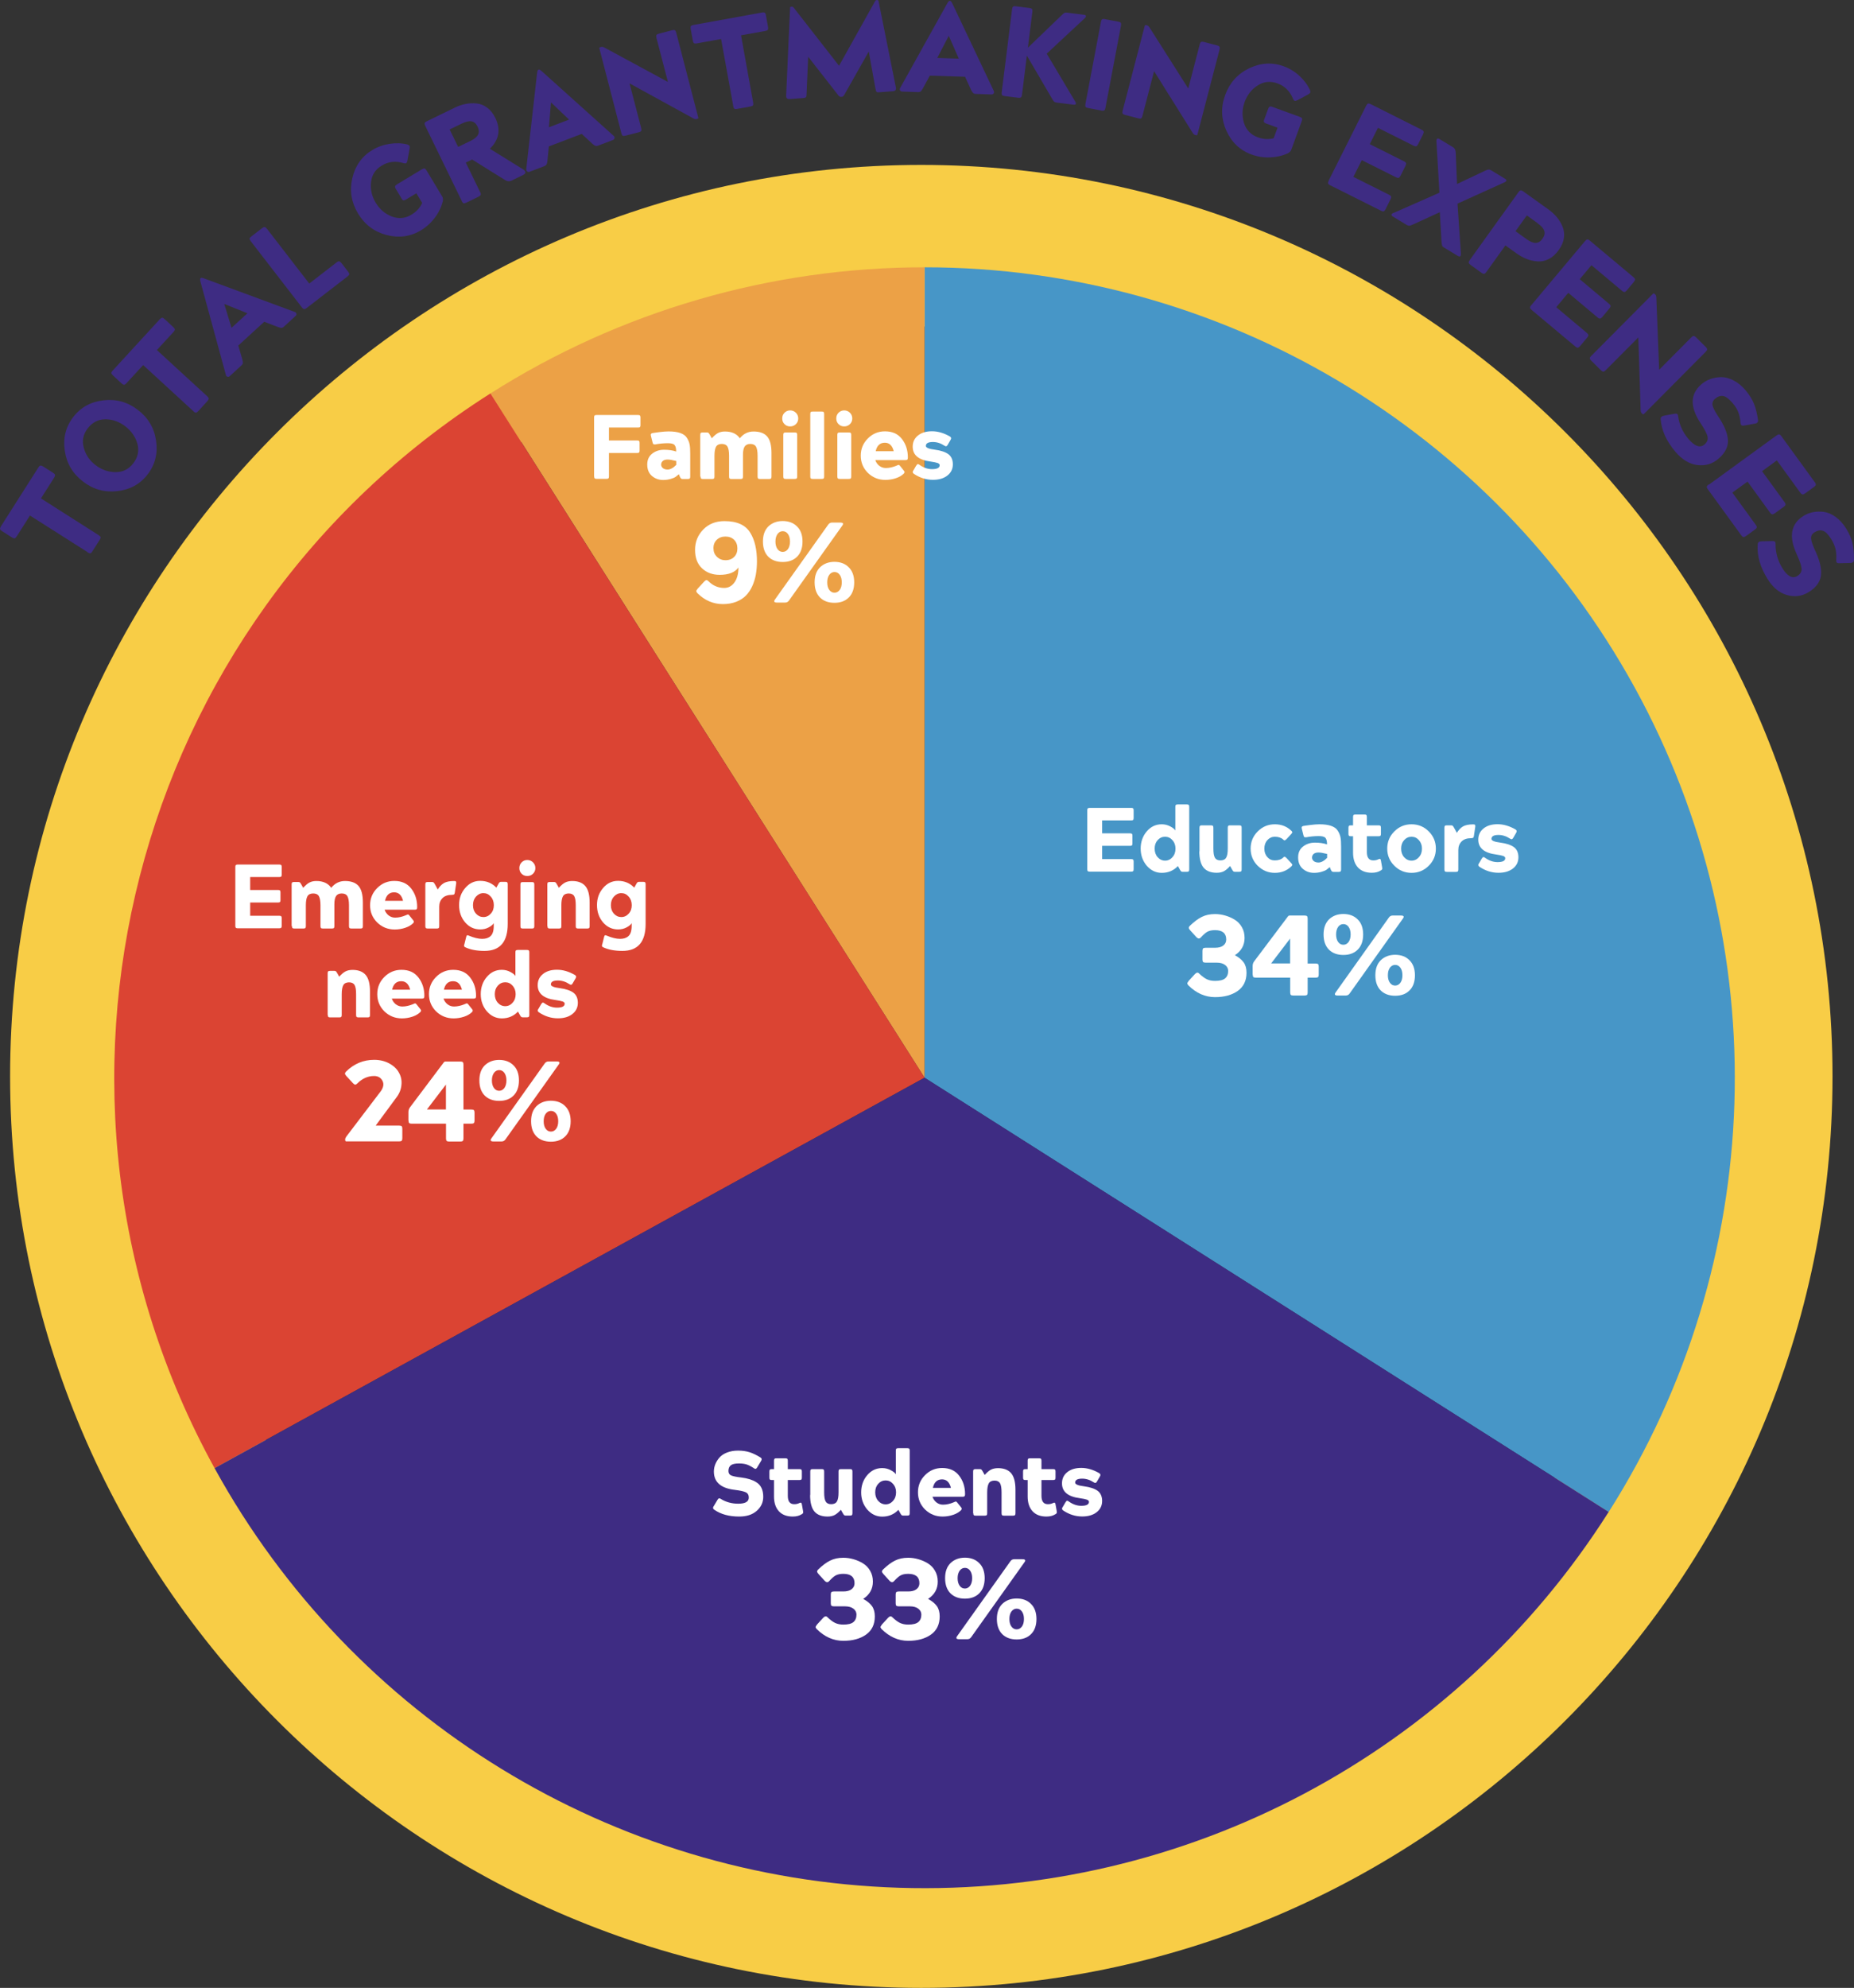 <?xml version="1.0" encoding="UTF-8"?>
<svg id="Layer_2" data-name="Layer 2" xmlns="http://www.w3.org/2000/svg" viewBox="0 0 229.5 246.01">
  <rect x="0" y="0" width="229.5" height="246.01" fill="#333333" stroke="none"/>
  <defs>
    <style>
      .cls-1 {
        fill: #f8cd46;
      }

      .cls-1, .cls-2, .cls-3, .cls-4, .cls-5, .cls-6 {
        stroke-width: 0px;
      }

      .cls-2 {
        fill: #db4433;
      }

      .cls-3 {
        fill: #3e2c83;
      }

      .cls-4 {
        fill: #eca146;
      }

      .cls-5 {
        fill: #4796c7;
      }

      .cls-6 {
        fill: #fff;
      }
    </style>
  </defs>
  <g id="Layer_1-2" data-name="Layer 1">
    <g>
      <path class="cls-3" d="M10.84,68.33l-7.13-4.53-1.64,2.58c-.09.14-.17.22-.25.24-.08.02-.19-.02-.34-.11l-1.23-.78c-.14-.09-.23-.18-.24-.26-.02-.08.02-.19.1-.33l4.64-7.29c.09-.14.17-.22.25-.23.08-.02.19.02.34.11l1.23.78c.14.09.23.18.24.26.02.08-.02.19-.1.33l-1.64,2.58,7.13,4.54c.14.09.23.18.25.26.02.08-.02.19-.11.33l-.91,1.43c-.09.14-.17.22-.25.23s-.19-.02-.34-.11Z"/>
      <path class="cls-3" d="M19.32,54.53c.23,1.57-.11,2.96-1.04,4.17-.92,1.21-2.18,1.9-3.76,2.08-1.56.18-2.98-.21-4.25-1.19-1.27-.97-2.02-2.24-2.25-3.8-.23-1.57.11-2.96,1.04-4.17.92-1.21,2.18-1.9,3.76-2.08,1.56-.18,2.98.21,4.25,1.19,1.27.97,2.02,2.24,2.25,3.8ZM16.5,57.33c.57-.74.74-1.54.51-2.4-.24-.86-.74-1.58-1.49-2.16-.77-.59-1.59-.88-2.47-.88-.89,0-1.62.38-2.19,1.12-.57.74-.73,1.54-.49,2.4.23.87.72,1.59,1.47,2.16.74.56,1.56.85,2.47.86.91,0,1.64-.37,2.19-1.1Z"/>
      <path class="cls-3" d="M23.94,50.89l-6.22-5.71-2.07,2.25c-.11.12-.21.18-.29.19-.08,0-.18-.05-.31-.17l-1.07-.99c-.12-.12-.19-.21-.2-.29,0-.08.05-.18.16-.3l5.84-6.36c.11-.12.21-.18.29-.19.08,0,.19.06.31.17l1.07.99c.12.12.19.21.2.29,0,.08-.05.18-.16.3l-2.07,2.25,6.22,5.71c.13.12.19.21.2.29,0,.08-.05.18-.16.31l-1.14,1.25c-.11.12-.21.18-.29.19-.08,0-.19-.05-.31-.17Z"/>
      <path class="cls-3" d="M27.97,46.43l-3.12-11.44c-.09-.31-.1-.49-.04-.55l.03-.03c.06-.06.24-.03.54.09l11.12,4.11c.11.04.17.12.19.22.02.11-.01.2-.1.27l-1.46,1.34c-.09.08-.18.13-.28.13-.09,0-.23-.02-.42-.09l-1.72-.66-3.21,2.94.51,1.77c.05.19.06.33.05.42-.01.09-.07.18-.16.26l-1.46,1.34c-.08.08-.18.1-.28.07-.1-.03-.17-.1-.21-.21ZM27.77,37.65l.89,2.92,1.97-1.8-2.83-1.14-.02.02Z"/>
      <path class="cls-3" d="M37.36,38.03l-6.32-8.18c-.1-.14-.15-.24-.14-.32,0-.08.08-.17.21-.27l1.34-1.03c.13-.1.24-.15.32-.13.08.01.17.08.28.22l5.23,6.77,3.39-2.62c.13-.1.24-.14.32-.13.08.01.17.09.28.22l.82,1.06c.1.14.15.24.14.32,0,.08-.08.17-.21.27l-5.06,3.91c-.13.1-.24.15-.32.13-.08-.01-.17-.08-.28-.22Z"/>
      <path class="cls-3" d="M49.7,24.55l-.69-1.15c-.09-.15-.12-.26-.1-.34.02-.08.1-.16.24-.25l3.08-1.86c.14-.08.25-.12.33-.09.08.02.16.1.25.25l1.92,3.19c.11.18.14.39.08.62-.18.72-.51,1.4-.99,2.03-.48.64-1.06,1.16-1.72,1.56-1.3.78-2.72.97-4.26.57-1.52-.4-2.7-1.29-3.52-2.66-.83-1.37-1.06-2.82-.71-4.36.36-1.55,1.19-2.72,2.49-3.5.65-.39,1.36-.64,2.14-.76.78-.12,1.51-.09,2.19.08.15.06.25.12.27.18.03.07.03.19,0,.36l-.26,1.43c-.04.19-.1.3-.16.34-.07.04-.18.04-.32,0-.97-.3-1.88-.2-2.7.3-.8.48-1.24,1.17-1.33,2.05-.1.89.09,1.74.58,2.55.48.8,1.14,1.36,1.98,1.7.85.32,1.66.25,2.44-.22.62-.37,1.06-.86,1.33-1.46l-.72-1.19-1.28.77c-.14.08-.25.12-.33.1-.08-.02-.16-.1-.25-.25Z"/>
      <path class="cls-3" d="M57.16,24.87l-4.52-9.29c-.07-.15-.1-.27-.07-.35.03-.08.11-.15.26-.22l3.47-1.69c.43-.21.86-.36,1.31-.45.44-.09.9-.11,1.37-.07.47.04.91.22,1.32.52.41.3.75.73,1.02,1.29.69,1.42.46,2.69-.68,3.8l4.18,2.59c.32.26.3.48-.08.66l-1.41.69c-.26.13-.54.1-.83-.08l-4.06-2.53-.78.38,1.77,3.64c.08.15.1.27.07.35-.03.08-.11.15-.26.23l-1.52.74c-.15.07-.26.09-.34.07-.08-.03-.15-.12-.23-.27ZM57.17,15.29l-1.51.73,1.05,2.16,1.51-.73c.49-.24.81-.5.96-.79.14-.28.12-.61-.06-.99-.18-.37-.43-.59-.74-.65-.31-.06-.71.03-1.21.27Z"/>
      <path class="cls-3" d="M65.14,20.94l1.33-11.79c.03-.32.09-.5.17-.52l.04-.02c.08-.03.23.06.47.28l8.82,7.93c.09.08.12.17.1.28-.02.1-.08.18-.19.22l-1.86.71c-.12.04-.22.05-.31.02-.09-.03-.21-.11-.35-.23l-1.35-1.25-4.07,1.55-.18,1.83c-.03.19-.06.33-.11.41-.05.08-.13.14-.24.19l-1.86.71c-.11.04-.2.03-.29-.04-.09-.06-.12-.15-.11-.27ZM68.2,12.71l-.25,3.04,2.49-.95-2.21-2.1h-.03Z"/>
      <path class="cls-3" d="M76.92,16.5l-2.72-10.49c-.02-.09,0-.15.1-.17l.15-.04c.08-.02.19,0,.32.06l7.91,4.28-1.42-5.45c-.04-.16-.04-.28,0-.35.04-.07.14-.13.3-.17l1.64-.43c.16-.04.28-.04.34,0,.07.04.13.15.17.31l2.72,10.48c.03.09,0,.15-.1.17l-.15.04c-.09.02-.2,0-.32-.07l-7.93-4.35,1.44,5.53c.04.17.04.28,0,.35s-.14.13-.3.17l-1.64.42c-.16.04-.28.04-.35,0s-.13-.15-.17-.31Z"/>
      <path class="cls-3" d="M90.77,13.14l-1.51-8.31-3.01.54c-.16.03-.28.02-.34-.03-.07-.05-.12-.16-.15-.32l-.26-1.43c-.03-.17-.02-.29.02-.35.04-.07.15-.12.31-.15l8.5-1.54c.16-.03.28-.02.34.03.07.05.12.16.14.32l.26,1.43c.03.17.02.29-.02.35-.05.07-.15.12-.31.15l-3.01.54,1.5,8.31c.03.17.02.29-.02.35-.05.07-.15.12-.31.15l-1.66.3c-.16.03-.28.02-.34-.03-.07-.05-.11-.16-.14-.32Z"/>
      <path class="cls-3" d="M97.31,11.88l.49-10.9c.01-.1.06-.15.13-.15h.12c.06-.01.13.03.2.12l5.61,7.19L108.31.17c.05-.1.11-.15.17-.16h.12c.07-.02.12.03.15.12l2.15,10.7c.05.29-.07.44-.38.46l-1.69.13c-.17.01-.27,0-.32-.05-.05-.04-.09-.16-.13-.35l-.84-4.64-2.9,5.13c-.15.3-.28.46-.38.46l-.2.02c-.11,0-.26-.12-.45-.4l-3.57-4.57-.2,4.65c0,.18-.03.3-.08.36-.05.06-.15.09-.3.1l-1.69.13c-.32.02-.47-.11-.45-.4Z"/>
      <path class="cls-3" d="M111.43,10.88l5.77-10.36c.15-.28.27-.42.36-.42h.05c.08,0,.19.15.33.44l5.08,10.72c.05.11.04.21-.02.3-.06.09-.15.13-.26.13l-1.98-.07c-.12,0-.22-.04-.29-.1-.07-.06-.15-.18-.24-.35l-.77-1.67-4.36-.14-.88,1.62c-.1.17-.18.28-.26.34s-.17.08-.3.08l-1.99-.07c-.11,0-.2-.05-.25-.14s-.05-.19,0-.3ZM117.43,4.46l-1.41,2.71,2.67.09-1.23-2.79h-.03Z"/>
      <path class="cls-3" d="M124,11.41l1.28-10.26c.02-.17.06-.28.13-.33s.18-.07.34-.04l1.68.21c.16.02.27.06.32.13.05.07.06.18.04.35l-.55,4.43,4.14-3.98c.18-.17.3-.28.37-.32.07-.04.16-.05.29-.04l2.09.26c.35.04.39.19.13.45l-4.69,4.37,3.51,5.9c.2.32.12.45-.24.41l-2.08-.26c-.13-.02-.23-.06-.29-.12-.06-.06-.15-.19-.26-.39l-3.1-5.3-.6,4.84c-.02.17-.06.28-.13.33-.06.05-.18.07-.34.05l-1.68-.21c-.16-.02-.27-.06-.32-.13-.05-.06-.06-.18-.04-.35Z"/>
      <path class="cls-3" d="M136.35,13.68l-1.66-.31c-.16-.03-.27-.08-.31-.15s-.05-.19-.02-.35l1.92-10.16c.03-.17.08-.28.15-.32.07-.05.18-.06.34-.02l1.66.31c.16.03.27.08.31.15.04.07.05.19.02.35l-1.92,10.16c-.03.17-.08.28-.15.32s-.18.06-.34.03Z"/>
      <path class="cls-3" d="M138.97,13.69l2.73-10.48c.02-.09.08-.13.17-.1l.15.04c.08.02.16.09.25.21l4.82,7.59,1.42-5.45c.04-.17.1-.27.17-.31.07-.04.18-.04.34,0l1.64.43c.16.04.26.1.3.17.04.07.04.19,0,.36l-2.73,10.48c-.02.09-.08.13-.17.1l-.15-.04c-.09-.02-.17-.1-.25-.21l-4.8-7.67-1.44,5.53c-.04.16-.1.27-.17.31-.07.04-.19.04-.34,0l-1.64-.43c-.16-.04-.26-.1-.3-.17-.04-.07-.04-.19,0-.36Z"/>
      <path class="cls-3" d="M156.51,14.75l.46-1.26c.06-.16.12-.26.2-.29.07-.04.19-.03.34.03l3.38,1.23c.16.06.25.12.28.2.03.07.02.19-.04.35l-1.28,3.5c-.07.2-.22.35-.43.46-.67.31-1.41.48-2.2.51-.8.03-1.57-.09-2.3-.36-1.43-.52-2.47-1.51-3.12-2.96-.64-1.44-.69-2.91-.14-4.41.55-1.5,1.53-2.6,2.95-3.29,1.43-.69,2.86-.78,4.29-.26.71.26,1.36.65,1.94,1.18.58.53,1.02,1.12,1.32,1.76.05.16.06.26.03.33-.03.06-.13.14-.28.23l-1.28.69c-.17.08-.3.11-.36.09-.08-.03-.15-.11-.21-.25-.38-.94-1.02-1.58-1.93-1.91-.88-.32-1.69-.23-2.44.25-.76.48-1.3,1.17-1.62,2.05-.32.87-.34,1.74-.08,2.61.28.86.85,1.45,1.7,1.76.68.25,1.34.29,1.97.12l.48-1.31-1.4-.51c-.16-.06-.25-.12-.28-.2-.03-.07-.02-.19.04-.35Z"/>
      <path class="cls-3" d="M164.48,22.33l4.63-9.24c.08-.15.15-.24.23-.27.08-.03.19,0,.34.07l6.29,3.16c.15.07.23.15.26.23.02.08,0,.19-.08.35l-.6,1.2c-.08.15-.15.24-.23.27s-.19,0-.34-.07l-4.41-2.21-1.01,2.02,4.23,2.12c.15.07.23.15.26.23.02.08,0,.19-.08.35l-.6,1.2c-.08.15-.15.24-.23.27-.08.03-.19,0-.34-.07l-4.23-2.12-1.04,2.07,4.41,2.21c.15.07.23.15.26.23.02.08,0,.19-.08.35l-.6,1.2c-.08.15-.15.24-.23.27-.08.03-.19,0-.34-.07l-6.29-3.15c-.15-.07-.23-.15-.26-.23-.02-.08,0-.19.08-.34Z"/>
      <path class="cls-3" d="M172.49,26.36l5.69-2.51-.37-6.36c-.01-.34.12-.43.4-.27l1.7,1.03c.18.11.28.34.29.68l.16,3.84,3.47-1.64c.2-.09.34-.14.43-.15.09,0,.19.02.31.09l1.7,1.03c.28.17.27.33-.05.47l-5.8,2.63.42,6.2c0,.34-.12.43-.4.26l-1.7-1.03c-.12-.07-.19-.15-.22-.23-.03-.08-.06-.24-.08-.46l-.21-3.68-3.34,1.53c-.2.09-.34.14-.43.15-.09,0-.19-.02-.31-.09l-1.7-1.03c-.28-.17-.27-.33.04-.48Z"/>
      <path class="cls-3" d="M181.93,32.19l6.03-8.4c.1-.14.19-.22.27-.23.08-.01.19.03.32.12l3.14,2.25c.39.28.72.59,1.02.94.29.35.53.74.71,1.17.18.43.24.9.17,1.41s-.29,1.01-.65,1.51c-.36.5-.77.87-1.23,1.1-.46.23-.92.33-1.39.29-.47-.04-.92-.13-1.34-.3-.42-.17-.83-.39-1.21-.66l-1.42-1.02-2.36,3.29c-.1.14-.19.21-.27.23-.08.01-.19-.03-.32-.12l-1.37-.99c-.13-.1-.21-.18-.22-.27s.03-.19.13-.33ZM190.36,27.64l-1.36-.98-1.4,1.95,1.36.98c.45.32.83.48,1.14.47.32,0,.6-.18.84-.52.24-.34.32-.66.22-.96-.09-.3-.36-.62-.81-.93Z"/>
      <path class="cls-3" d="M189.56,37.76l6.64-7.92c.11-.13.21-.2.29-.21.08,0,.19.04.31.15l5.4,4.52c.13.11.19.2.2.28,0,.08-.05.19-.16.32l-.86,1.03c-.11.13-.21.2-.29.21-.08,0-.18-.04-.31-.15l-3.78-3.17-1.45,1.73,3.62,3.04c.13.11.19.2.2.28,0,.08-.05.19-.16.32l-.86,1.03c-.11.13-.21.2-.29.21-.08,0-.19-.04-.31-.15l-3.62-3.04-1.49,1.78,3.78,3.17c.13.11.19.2.2.28,0,.08-.04.19-.16.32l-.86,1.03c-.11.13-.21.2-.29.21-.08,0-.19-.04-.31-.15l-5.4-4.52c-.13-.11-.19-.2-.2-.28,0-.08.04-.19.15-.32Z"/>
      <path class="cls-3" d="M196.98,44.04l7.63-7.68c.07-.07.13-.07.2,0l.11.11c.06.06.09.16.11.31l.35,8.98,3.97-4c.12-.12.22-.18.3-.18.08,0,.18.06.3.17l1.2,1.19c.12.12.17.22.17.3,0,.08-.06.18-.18.3l-7.63,7.68c-.07.07-.13.07-.2,0l-.11-.11c-.07-.07-.1-.17-.11-.31l-.29-9.04-4.03,4.05c-.12.12-.22.18-.3.18-.08,0-.18-.06-.3-.17l-1.2-1.19c-.12-.12-.18-.22-.17-.3,0-.08.06-.18.18-.3Z"/>
      <path class="cls-3" d="M205.97,51.44l1.24-.22c.22-.05.37-.04.44.05.04.05.07.13.08.24.14,1.04.57,1.98,1.28,2.82.78.91,1.44,1.14,1.98.68.33-.28.46-.61.38-.98-.08-.37-.38-.93-.88-1.69-1.32-2-1.27-3.6.14-4.8.65-.55,1.45-.84,2.41-.87.5,0,1.02.13,1.55.41.54.28,1.03.68,1.48,1.21.48.57.83,1.13,1.05,1.68.22.54.38,1.2.5,2,.03.27-.1.42-.4.46l-1.24.22c-.22.05-.37.04-.44-.05-.04-.05-.07-.13-.08-.24-.05-.59-.16-1.06-.31-1.41-.15-.36-.38-.72-.69-1.08-.44-.51-.82-.8-1.15-.86-.33-.06-.67.05-1.01.34-.28.24-.38.53-.3.86.08.33.37.85.85,1.57.58.9.92,1.71,1.02,2.43.15.93-.24,1.8-1.18,2.59-.73.62-1.59.87-2.58.75-.99-.12-1.89-.67-2.71-1.63-1.11-1.3-1.71-2.63-1.83-4-.03-.27.1-.42.4-.46Z"/>
      <path class="cls-3" d="M211.55,59.97l8.36-6.08c.14-.1.25-.14.33-.13.08.01.17.08.27.22l4.14,5.7c.1.13.14.24.12.32-.01.08-.09.17-.23.27l-1.09.79c-.14.1-.25.15-.33.13s-.17-.08-.27-.22l-2.9-3.99-1.83,1.33,2.78,3.83c.1.13.14.24.12.32-.01.08-.09.17-.23.27l-1.09.79c-.14.1-.25.14-.33.13-.08-.01-.17-.08-.27-.22l-2.78-3.83-1.88,1.36,2.9,3.99c.1.13.14.24.12.32-.01.08-.09.17-.23.27l-1.09.79c-.14.1-.25.14-.33.13-.08-.01-.17-.08-.27-.22l-4.14-5.7c-.1-.13-.14-.24-.12-.32s.09-.17.23-.27Z"/>
      <path class="cls-3" d="M218.06,66.99l1.26-.03c.23-.02.37.02.43.12.03.05.05.14.04.25-.01,1.05.27,2.05.84,2.98.63,1.02,1.25,1.34,1.86.97.37-.23.54-.53.52-.91-.03-.38-.23-.98-.61-1.8-1-2.18-.72-3.75.86-4.73.73-.45,1.56-.61,2.51-.49.5.07.99.28,1.48.64s.91.83,1.28,1.42c.39.63.65,1.24.78,1.81.13.56.2,1.25.19,2.05,0,.27-.16.4-.47.4l-1.26.03c-.23.02-.37-.02-.43-.12-.03-.05-.05-.13-.04-.25.04-.59,0-1.07-.1-1.44-.1-.38-.27-.77-.52-1.17-.35-.57-.69-.91-1.01-1.03-.32-.11-.67-.05-1.05.18-.32.2-.46.46-.43.8.03.34.23.9.6,1.68.44.98.65,1.83.64,2.56,0,.94-.51,1.74-1.56,2.38-.82.5-1.7.62-2.66.35-.96-.27-1.77-.94-2.43-2.02-.9-1.45-1.3-2.86-1.2-4.23,0-.27.16-.4.47-.4Z"/>
    </g>
  </g>
  <g id="_Layer_" data-name="&amp;lt;Layer&amp;gt;">
    <g>
      <path class="cls-1" d="M114.04,246.01C51.85,246.01,1.25,195.41,1.25,133.21S51.85,20.41,114.04,20.41s112.8,50.6,112.8,112.8-50.6,112.8-112.8,112.8ZM114.04,40.41c-51.17,0-92.8,41.63-92.8,92.8s41.63,92.8,92.8,92.8,92.8-41.63,92.8-92.8-41.63-92.8-92.8-92.8Z"/>
      <path class="cls-5" d="M114.45,33.08c36.58,0,70.27,19.92,87.89,51.98,17.62,32.06,16.4,71.17-3.21,102.06l-84.68-53.74V33.08Z"/>
      <path class="cls-4" d="M60.71,48.69c16.07-10.2,34.71-15.61,53.74-15.61v100.3L60.71,48.69Z"/>
      <path class="cls-2" d="M26.56,181.69C1.05,135.29,16.01,77.06,60.71,48.69l53.74,84.68-87.89,48.32Z"/>
      <path class="cls-3" d="M199.13,187.11c-19,29.94-52.39,47.62-87.83,46.51-35.44-1.11-67.66-20.86-84.74-51.93l87.89-48.32,84.68,53.74Z"/>
      <g>
        <g>
          <path class="cls-6" d="M134.59,107.59v-7.31c0-.12.02-.2.06-.24.04-.04.12-.06.24-.06h5.14c.12,0,.2.02.24.06.04.04.06.12.06.24v.95c0,.12-.02.2-.06.24s-.12.06-.24.06h-3.6v1.6h3.45c.12,0,.2.02.24.06.04.04.06.12.06.24v.95c0,.12-.02.2-.06.24s-.12.06-.24.06h-3.45v1.64h3.6c.12,0,.2.02.24.06s.06.12.06.24v.95c0,.12-.02.2-.06.24-.04.04-.12.06-.24.06h-5.14c-.12,0-.2-.02-.24-.06-.04-.04-.06-.12-.06-.24Z"/>
          <path class="cls-6" d="M146.04,107.59l-.23-.41c-.54.56-1.2.84-2,.84-.72,0-1.34-.29-1.86-.88-.5-.6-.75-1.3-.75-2.12s.25-1.55.75-2.13c.5-.59,1.12-.88,1.86-.88.38,0,.73.09,1.05.26s.54.34.63.51v-2.93c0-.12.02-.2.06-.24s.12-.06.24-.06h1.12c.12,0,.2.02.24.06.04.04.06.12.06.24v7.74c0,.12-.02.2-.06.24s-.12.06-.24.06h-.52c-.08,0-.15-.02-.19-.06-.04-.04-.1-.12-.17-.25ZM143.3,103.97c-.25.28-.37.63-.37,1.05s.12.78.37,1.06c.26.29.57.43.92.43s.66-.14.91-.43c.26-.28.38-.63.38-1.06s-.13-.77-.38-1.05c-.25-.28-.55-.42-.91-.42s-.66.14-.92.42Z"/>
          <path class="cls-6" d="M148.48,105.35v-2.91c0-.12.02-.2.06-.24.04-.04.12-.06.24-.06h1.12c.12,0,.2.02.24.06.04.04.06.12.06.24v2.57c0,.54.06.92.19,1.14.13.22.35.33.68.33s.58-.11.71-.34c.14-.23.2-.6.2-1.13v-2.57c0-.12.02-.2.06-.24s.12-.06.24-.06h1.12c.12,0,.2.02.24.06s.06.12.06.24v5.15c0,.12-.02.2-.06.24-.04.04-.12.06-.24.06h-.54c-.08,0-.15-.02-.19-.06s-.1-.12-.17-.25l-.23-.41c-.28.31-.54.53-.77.65-.23.12-.53.19-.88.19-.72,0-1.27-.21-1.62-.62s-.54-1.1-.54-2.05Z"/>
          <path class="cls-6" d="M159.27,106.2l.57.62c.08.1.13.16.13.19s-.02.08-.07.16c-.57.57-1.27.85-2.09.85s-1.52-.29-2.12-.87c-.59-.59-.88-1.3-.88-2.13s.29-1.54.88-2.13c.59-.59,1.29-.88,2.12-.88s1.52.28,2.09.85c.05.08.08.13.07.16s-.05.09-.13.19l-.57.62c-.11.11-.19.16-.25.17-.06,0-.12-.03-.18-.1-.24-.23-.59-.35-1.04-.35-.35,0-.66.14-.92.42-.25.28-.37.63-.37,1.05s.12.77.37,1.05.55.41.92.41c.45,0,.8-.12,1.04-.35.06-.08.12-.11.18-.1.06,0,.14.06.25.17Z"/>
          <path class="cls-6" d="M164.72,107.59l-.11-.28s-.15.12-.42.33c-.13.09-.34.18-.63.26-.29.08-.59.12-.9.12-.53,0-.99-.16-1.38-.49s-.59-.8-.59-1.42c0-.58.2-1.03.61-1.35.41-.32.9-.48,1.47-.48s1.08.07,1.5.22c0-.39-.07-.66-.2-.81s-.41-.22-.83-.22c-.51,0-1.04.05-1.57.15-.12,0-.2-.01-.23-.04s-.07-.11-.1-.24l-.19-.76c-.03-.11-.03-.19-.01-.24s.08-.09.18-.12c.07-.01.35-.06.84-.12.47-.06.86-.09,1.17-.09,1.17,0,1.92.26,2.25.77.17.26.29.53.35.82s.08.68.08,1.19v2.81c0,.12-.02.2-.06.24s-.12.06-.24.06h-.65c-.08,0-.15-.02-.19-.06-.04-.04-.09-.12-.15-.24ZM164.28,106.17v-.49c-.47-.12-.83-.18-1.06-.18-.27,0-.47.06-.61.18-.13.12-.2.27-.2.45,0,.16.07.3.2.42.14.12.33.19.6.19.33,0,.69-.19,1.06-.57Z"/>
          <path class="cls-6" d="M167.49,105.53v-2.04h-.27c-.12,0-.2-.02-.24-.06-.04-.04-.06-.12-.06-.24v-.75c0-.12.02-.2.06-.24.04-.04.12-.06.24-.06h.27v-1.04c0-.12.02-.2.06-.24.04-.04.12-.06.24-.06h1.11c.12,0,.2.02.24.06.04.04.06.12.06.24v1.04h1.44c.12,0,.2.02.24.06.04.04.06.12.06.24v.75c0,.12-.02.2-.06.24-.04.04-.12.06-.24.06h-1.44v1.95c0,.69.26,1.04.79,1.04.23,0,.42-.04.57-.11.1-.05.18-.08.24-.08.08,0,.12.09.15.26l.14.79c.02.11.02.18,0,.23s-.07.1-.16.15c-.31.2-.68.29-1.12.29-.74,0-1.31-.22-1.71-.65-.4-.43-.61-1.05-.61-1.84Z"/>
          <path class="cls-6" d="M171.72,105.02c0-.83.29-1.54.88-2.13.59-.59,1.3-.88,2.13-.88s1.54.29,2.13.88c.59.59.88,1.3.88,2.13s-.29,1.53-.88,2.12c-.59.59-1.3.88-2.13.88s-1.54-.29-2.13-.88-.88-1.29-.88-2.12ZM173.81,103.97c-.25.28-.37.63-.37,1.05s.12.78.37,1.06c.26.29.57.43.92.43s.66-.14.91-.43c.26-.28.38-.63.38-1.06s-.13-.77-.38-1.05c-.25-.28-.55-.42-.91-.42s-.66.14-.92.42Z"/>
          <path class="cls-6" d="M178.8,107.59v-5.15c0-.12.02-.2.06-.24s.12-.06.24-.06h.54c.08,0,.15.02.19.06.04.04.1.12.17.25l.34.62c.21-.35.46-.62.75-.79s.71-.26,1.26-.26c.13,0,.21.02.24.06.03.04.04.11.03.23l-.17,1.14c-.02.12-.05.2-.1.23-.04.03-.12.05-.23.05-.52,0-.92.13-1.19.4s-.41.62-.41,1.07v2.4c0,.12-.02.2-.06.24s-.12.06-.24.06h-1.12c-.12,0-.2-.02-.24-.06-.04-.04-.06-.12-.06-.24Z"/>
          <path class="cls-6" d="M183.07,106.86l.33-.57c.09-.15.17-.23.23-.23.04,0,.11.03.18.08.51.37,1.03.55,1.57.55.63,0,.95-.16.95-.49,0-.11-.08-.2-.25-.27-.17-.06-.46-.12-.87-.18-1.48-.19-2.22-.8-2.22-1.84,0-.58.22-1.04.66-1.39.44-.35,1.01-.52,1.73-.52s1.46.21,2.22.65c.17.11.19.25.07.43l-.33.57c-.08.14-.15.21-.23.21-.05,0-.11-.02-.18-.07-.47-.31-.95-.46-1.44-.46-.58,0-.87.16-.87.49,0,.21.37.37,1.12.46.75.1,1.3.29,1.67.56.37.28.55.7.55,1.26s-.23,1.04-.69,1.39c-.45.35-1.04.52-1.78.52-.84,0-1.62-.25-2.35-.74-.17-.11-.19-.25-.07-.43Z"/>
        </g>
        <g>
          <path class="cls-6" d="M147.14,121.39l.78-.85c.11-.11.21-.17.3-.17.08,0,.16.04.24.13.35.33.66.56.94.69.28.13.61.2,1,.2.58,0,1-.1,1.25-.31s.38-.52.38-.93c0-.29-.13-.54-.38-.73s-.6-.29-1.05-.29h-1.37c-.15,0-.25-.03-.3-.08s-.08-.15-.08-.3v-1.08c0-.15.03-.25.08-.3s.15-.08.3-.08h1.17c.44,0,.79-.09,1.03-.28.24-.19.36-.43.36-.74,0-.77-.46-1.16-1.39-1.16-.4,0-.71.07-.95.2-.22.12-.49.36-.81.71-.16.17-.34.16-.54-.04l-.78-.86c-.1-.12-.16-.21-.17-.28,0-.06.03-.15.13-.26.53-.51,1.02-.88,1.49-1.11.46-.23,1-.35,1.63-.35.42,0,.84.06,1.26.18.42.12.81.29,1.17.51s.67.53.89.92c.23.39.34.84.34,1.34,0,.91-.4,1.62-1.2,2.14h0c.48.26.84.55,1.08.88.24.33.36.76.36,1.29,0,.99-.37,1.75-1.1,2.26-.73.51-1.66.76-2.8.76-1.22,0-2.32-.49-3.3-1.46-.09-.11-.14-.2-.13-.26s.07-.15.17-.28Z"/>
          <path class="cls-6" d="M155.06,120.61v-1.06c0-.23.07-.43.21-.61l4.16-5.53c.06-.08.13-.11.23-.11h1.83c.15,0,.25.03.3.08.05.05.08.15.08.3v5.56h.99c.15,0,.25.03.3.08.05.05.08.15.08.3v.99c0,.15-.03.25-.08.3-.05.05-.15.08-.3.08h-.99v1.83c0,.15-.03.25-.08.3-.05.05-.15.08-.3.08h-1.4c-.15,0-.25-.03-.3-.08-.05-.05-.08-.15-.08-.3v-1.83h-4.26c-.15,0-.25-.03-.3-.08s-.08-.15-.08-.3ZM159.7,116.15l-2.35,3.08h2.35v-3.08Z"/>
          <path class="cls-6" d="M164.51,117.53c-.44-.44-.67-1.07-.67-1.88s.22-1.42.67-1.87c.46-.44,1.06-.67,1.78-.67s1.33.22,1.77.67c.45.43.68,1.06.68,1.87s-.23,1.44-.68,1.88c-.43.43-1.02.65-1.77.65s-1.34-.22-1.78-.65ZM165.33,122.82l6.58-9.25c.12-.18.28-.27.48-.27h1.02c.36,0,.44.13.25.38l-6.58,9.25c-.12.18-.28.27-.48.27h-1.02c-.35,0-.43-.13-.25-.38ZM165.64,114.71c-.17.25-.25.56-.25.93s.08.69.25.93c.17.24.39.35.65.35s.48-.12.65-.35c.17-.25.25-.56.25-.93s-.08-.69-.25-.93c-.17-.24-.39-.35-.65-.35s-.48.12-.65.35ZM170.92,122.58c-.44-.44-.67-1.07-.67-1.88s.22-1.42.67-1.87c.46-.44,1.06-.67,1.78-.67s1.33.22,1.77.67c.45.44.68,1.07.68,1.87s-.23,1.45-.68,1.88c-.43.43-1.02.65-1.77.65s-1.34-.22-1.78-.65ZM172.05,119.76c-.17.24-.25.55-.25.93s.08.7.25.93c.17.24.39.35.65.35s.48-.12.65-.35.25-.55.25-.93-.08-.7-.25-.93c-.17-.24-.39-.35-.65-.35s-.48.12-.65.35Z"/>
        </g>
      </g>
      <g>
        <g>
          <path class="cls-6" d="M88.34,186.41l.46-.77c.08-.14.16-.22.24-.22.04,0,.1.02.17.07.65.4,1.37.6,2.17.6.88,0,1.31-.25,1.31-.76,0-.31-.12-.53-.37-.65-.25-.12-.7-.22-1.35-.3-1.74-.2-2.6-.96-2.6-2.27,0-.6.22-1.17.66-1.7.23-.27.55-.49.96-.65.41-.16.86-.24,1.37-.24.54,0,1.02.07,1.43.2.4.13.85.34,1.35.65.17.11.19.25.07.43l-.46.77c-.08.14-.16.21-.24.21-.04,0-.1-.02-.17-.07-.36-.24-.67-.4-.93-.48-.27-.08-.58-.12-.93-.12-.49,0-.83.08-1.02.23-.19.15-.29.39-.29.7,0,.26.11.45.33.55s.65.19,1.27.26c.78.1,1.39.29,1.83.57.59.35.88.96.88,1.82,0,.68-.27,1.26-.8,1.73-.54.48-1.26.71-2.18.71-1.25,0-2.28-.28-3.09-.85-.17-.11-.19-.25-.07-.43Z"/>
          <path class="cls-6" d="M95.81,185.2v-2.04h-.27c-.12,0-.2-.02-.24-.06-.04-.04-.06-.12-.06-.24v-.75c0-.12.02-.2.06-.24.04-.04.12-.06.24-.06h.27v-1.04c0-.12.02-.2.06-.24.04-.04.12-.06.24-.06h1.11c.12,0,.2.02.24.06.04.04.06.12.06.24v1.04h1.44c.12,0,.2.02.24.06.04.04.06.12.06.24v.75c0,.12-.02.2-.06.24-.04.04-.12.06-.24.06h-1.44v1.95c0,.69.26,1.04.79,1.04.23,0,.42-.04.57-.11.1-.05.18-.08.24-.08.08,0,.12.09.15.26l.14.79c.02.11.02.18,0,.23s-.07.1-.16.15c-.31.2-.68.29-1.12.29-.74,0-1.31-.22-1.71-.65-.4-.43-.61-1.05-.61-1.84Z"/>
          <path class="cls-6" d="M100.3,185.02v-2.91c0-.12.02-.2.06-.24.04-.04.12-.06.24-.06h1.12c.12,0,.2.02.24.06.04.04.06.12.06.24v2.57c0,.54.06.92.19,1.14.13.22.35.33.68.33s.58-.11.71-.34c.14-.23.2-.6.2-1.13v-2.57c0-.12.02-.2.06-.24s.12-.06.24-.06h1.12c.12,0,.2.02.24.06s.06.12.06.24v5.15c0,.12-.02.2-.06.24-.04.04-.12.06-.24.06h-.54c-.08,0-.15-.02-.19-.06s-.1-.12-.17-.25l-.23-.41c-.28.31-.54.53-.77.65-.23.12-.53.19-.88.19-.72,0-1.27-.21-1.62-.62s-.54-1.1-.54-2.05Z"/>
          <path class="cls-6" d="M111.44,187.26l-.23-.41c-.54.56-1.2.84-2,.84-.72,0-1.34-.29-1.86-.88-.5-.6-.75-1.3-.75-2.12s.25-1.55.75-2.13c.5-.59,1.12-.88,1.86-.88.38,0,.73.09,1.05.26s.54.34.63.51v-2.93c0-.12.02-.2.06-.24s.12-.06.24-.06h1.12c.12,0,.2.02.24.06.04.04.06.12.06.24v7.74c0,.12-.02.2-.06.24s-.12.06-.24.06h-.52c-.08,0-.15-.02-.19-.06-.04-.04-.1-.12-.17-.25ZM108.71,183.63c-.25.28-.37.63-.37,1.05s.12.78.37,1.06c.26.29.57.43.92.43s.66-.14.91-.43c.26-.28.38-.63.38-1.06s-.13-.77-.38-1.05c-.25-.28-.55-.42-.91-.42s-.66.14-.92.42Z"/>
          <path class="cls-6" d="M119.19,185.23h-3.76c.1.29.27.53.5.71.24.18.5.27.8.27.43,0,.87-.1,1.32-.29.15-.07.24-.1.26-.1.06,0,.12.04.18.12l.44.55c.08.09.12.16.12.21s-.02.11-.07.18c-.25.25-.58.45-1,.59-.42.14-.85.21-1.3.21-.85,0-1.57-.29-2.17-.87-.59-.59-.88-1.3-.88-2.13s.29-1.54.88-2.13c.59-.59,1.29-.88,2.12-.88.91,0,1.6.31,2.09.94.49.63.74,1.39.74,2.29,0,.13-.02.22-.06.26-.04.04-.11.07-.23.07ZM116.61,183.08c-.6,0-.98.35-1.13,1.05h2.23c-.17-.7-.54-1.05-1.1-1.05Z"/>
          <path class="cls-6" d="M120.46,187.26v-5.15c0-.12.02-.2.06-.24s.12-.06.24-.06h.54c.08,0,.15.02.19.06.04.04.1.12.17.25l.23.41c.28-.31.54-.53.77-.65.23-.12.53-.19.88-.19.72,0,1.27.21,1.62.62.36.42.54,1.1.54,2.05v2.91c0,.12-.02.2-.06.24-.04.04-.12.06-.24.06h-1.12c-.12,0-.2-.02-.24-.06-.04-.04-.06-.12-.06-.24v-2.57c0-.54-.06-.92-.19-1.14-.13-.22-.36-.33-.68-.33s-.58.11-.71.34-.2.6-.2,1.13v2.57c0,.12-.02.2-.06.24s-.12.06-.24.06h-1.12c-.12,0-.2-.02-.24-.06-.04-.04-.06-.12-.06-.24Z"/>
          <path class="cls-6" d="M127.21,185.2v-2.04h-.27c-.12,0-.2-.02-.24-.06-.04-.04-.06-.12-.06-.24v-.75c0-.12.02-.2.06-.24.04-.04.12-.06.24-.06h.27v-1.04c0-.12.02-.2.06-.24.04-.04.12-.06.24-.06h1.11c.12,0,.2.02.24.06.04.04.06.12.06.24v1.04h1.44c.12,0,.2.02.24.06.04.04.06.12.06.24v.75c0,.12-.02.2-.06.24-.04.04-.12.06-.24.06h-1.44v1.95c0,.69.26,1.04.79,1.04.23,0,.42-.04.57-.11.1-.05.18-.08.24-.08.08,0,.12.09.15.26l.14.79c.02.11.02.18,0,.23s-.07.1-.16.15c-.31.2-.68.29-1.12.29-.74,0-1.31-.22-1.71-.65-.4-.43-.61-1.05-.61-1.84Z"/>
          <path class="cls-6" d="M131.54,186.52l.33-.57c.09-.15.17-.23.23-.23.04,0,.11.03.18.08.51.37,1.03.55,1.57.55.63,0,.95-.16.95-.49,0-.11-.08-.2-.25-.27-.17-.06-.46-.12-.87-.18-1.48-.19-2.22-.8-2.22-1.84,0-.58.22-1.04.66-1.39.44-.35,1.01-.52,1.73-.52s1.46.21,2.22.65c.17.11.19.25.07.43l-.33.57c-.08.14-.15.21-.23.21-.05,0-.11-.02-.18-.07-.47-.31-.95-.46-1.44-.46-.58,0-.87.16-.87.49,0,.21.37.37,1.12.46.75.1,1.3.29,1.67.56.37.28.55.7.55,1.26s-.23,1.04-.69,1.39c-.45.35-1.04.52-1.78.52-.84,0-1.62-.25-2.35-.74-.17-.11-.19-.25-.07-.43Z"/>
        </g>
        <g>
          <path class="cls-6" d="M101.13,201.05l.78-.85c.11-.11.21-.17.3-.17.08,0,.16.04.24.13.35.33.66.56.94.69.28.13.61.2,1,.2.58,0,1-.1,1.25-.31s.38-.52.38-.93c0-.29-.13-.54-.38-.73s-.6-.29-1.05-.29h-1.37c-.15,0-.25-.03-.3-.08s-.08-.15-.08-.3v-1.08c0-.15.03-.25.08-.3s.15-.08.3-.08h1.17c.44,0,.79-.09,1.03-.28.24-.19.36-.43.36-.74,0-.77-.46-1.16-1.39-1.16-.4,0-.71.07-.95.2-.22.12-.49.36-.81.71-.16.17-.34.16-.54-.04l-.78-.86c-.1-.12-.16-.21-.17-.28,0-.06.03-.15.13-.26.53-.51,1.02-.88,1.49-1.11.46-.23,1-.35,1.63-.35.42,0,.84.06,1.26.18.42.12.81.29,1.17.51s.67.53.89.92c.23.39.34.84.34,1.34,0,.91-.4,1.62-1.2,2.14h0c.48.26.84.55,1.08.88.24.33.36.76.36,1.29,0,.99-.37,1.75-1.1,2.26-.73.51-1.66.76-2.8.76-1.22,0-2.32-.49-3.3-1.46-.09-.11-.14-.2-.13-.26s.07-.15.17-.28Z"/>
          <path class="cls-6" d="M109.16,201.05l.78-.85c.11-.11.21-.17.3-.17.08,0,.16.04.24.13.35.33.66.56.94.69.28.13.61.2,1,.2.58,0,1-.1,1.25-.31s.38-.52.38-.93c0-.29-.13-.54-.38-.73s-.6-.29-1.05-.29h-1.37c-.15,0-.25-.03-.3-.08s-.08-.15-.08-.3v-1.08c0-.15.03-.25.08-.3s.15-.08.3-.08h1.17c.44,0,.79-.09,1.03-.28.24-.19.36-.43.36-.74,0-.77-.46-1.16-1.39-1.16-.4,0-.71.07-.95.2-.22.12-.49.36-.81.71-.16.17-.34.16-.54-.04l-.78-.86c-.1-.12-.16-.21-.17-.28,0-.06.03-.15.13-.26.53-.51,1.02-.88,1.49-1.11.46-.23,1-.35,1.63-.35.42,0,.84.06,1.26.18.42.12.81.29,1.17.51s.67.53.89.92c.23.39.34.84.34,1.34,0,.91-.4,1.62-1.2,2.14h0c.48.26.84.55,1.08.88.24.33.36.76.36,1.29,0,.99-.37,1.75-1.1,2.26-.73.51-1.66.76-2.8.76-1.22,0-2.32-.49-3.3-1.46-.09-.11-.14-.2-.13-.26s.07-.15.17-.28Z"/>
          <path class="cls-6" d="M117.66,197.19c-.44-.44-.67-1.07-.67-1.88s.22-1.42.67-1.87c.46-.44,1.06-.67,1.78-.67s1.33.22,1.77.67c.45.43.68,1.06.68,1.87s-.23,1.44-.68,1.88c-.43.43-1.02.65-1.77.65s-1.34-.22-1.78-.65ZM118.48,202.48l6.58-9.25c.12-.18.28-.27.48-.27h1.02c.36,0,.44.13.25.38l-6.58,9.25c-.12.18-.28.27-.48.27h-1.02c-.35,0-.43-.13-.25-.38ZM118.79,194.38c-.17.25-.25.56-.25.93s.08.69.25.93c.17.24.39.35.65.35s.48-.12.65-.35c.17-.25.25-.56.25-.93s-.08-.69-.25-.93c-.17-.24-.39-.35-.65-.35s-.48.12-.65.35ZM124.07,202.24c-.44-.44-.67-1.07-.67-1.88s.22-1.42.67-1.87c.46-.44,1.06-.67,1.78-.67s1.33.22,1.77.67c.45.44.68,1.07.68,1.87s-.23,1.45-.68,1.88c-.43.43-1.02.65-1.77.65s-1.34-.22-1.78-.65ZM125.2,199.43c-.17.24-.25.55-.25.93s.08.7.25.93c.17.24.39.35.65.35s.48-.12.65-.35.25-.55.25-.93-.08-.7-.25-.93c-.17-.24-.39-.35-.65-.35s-.48.12-.65.35Z"/>
        </g>
      </g>
      <g>
        <g>
          <path class="cls-6" d="M73.54,58.97v-7.31c0-.12.02-.2.06-.24.04-.04.12-.06.24-.06h5.14c.12,0,.2.02.24.06.04.04.06.12.06.24v.95c0,.12-.02.2-.06.24s-.12.06-.24.06h-3.6v1.6h3.49c.12,0,.2.02.24.06s.06.12.06.24v.95c0,.12-.02.2-.06.24-.04.04-.12.06-.24.06h-3.49v2.9c0,.12-.02.2-.06.24s-.12.06-.24.06h-1.23c-.12,0-.2-.02-.24-.06-.04-.04-.06-.12-.06-.24Z"/>
          <path class="cls-6" d="M84.15,58.97l-.11-.28s-.15.12-.42.33c-.13.09-.34.18-.63.26-.29.08-.59.12-.9.12-.53,0-.99-.16-1.38-.49s-.59-.8-.59-1.42c0-.58.2-1.03.61-1.35.41-.32.9-.48,1.47-.48s1.08.07,1.5.22c0-.39-.07-.66-.2-.81s-.41-.22-.83-.22c-.51,0-1.04.05-1.57.15-.12,0-.2-.01-.23-.04s-.07-.11-.1-.24l-.19-.76c-.03-.11-.03-.19-.01-.24s.08-.09.18-.12c.07-.01.35-.06.84-.12.47-.06.86-.09,1.17-.09,1.17,0,1.92.26,2.25.77.17.26.29.53.35.82s.08.68.08,1.19v2.81c0,.12-.02.2-.06.24s-.12.06-.24.06h-.65c-.08,0-.15-.02-.19-.06-.04-.04-.09-.12-.15-.24ZM83.71,57.54v-.49c-.47-.12-.83-.18-1.06-.18-.27,0-.47.06-.61.18-.13.12-.2.27-.2.45,0,.16.07.3.2.42.14.12.33.19.6.19.33,0,.69-.19,1.06-.57Z"/>
          <path class="cls-6" d="M86.68,58.97v-5.15c0-.12.02-.2.06-.24s.12-.06.24-.06h.54c.08,0,.15.02.19.06.04.04.1.12.17.25l.23.41c.29-.31.54-.53.77-.65.23-.12.51-.19.86-.19.84,0,1.46.28,1.84.84.45-.56,1.02-.84,1.7-.84.76,0,1.32.2,1.68.61s.54,1.09.54,2.06v2.91c0,.12-.02.2-.06.24s-.12.06-.24.06h-1.12c-.12,0-.2-.02-.24-.06-.04-.04-.06-.12-.06-.24v-2.57c0-.54-.07-.92-.2-1.14s-.37-.33-.7-.33-.56.11-.7.32-.21.55-.21,1.03v2.69c0,.12-.02.2-.06.24-.04.04-.12.06-.24.06h-1.12c-.12,0-.2-.02-.24-.06s-.06-.12-.06-.24v-2.57c0-.54-.07-.92-.2-1.14s-.37-.33-.7-.33-.58.11-.71.34-.2.6-.2,1.13v2.57c0,.12-.02.2-.06.24s-.12.06-.24.06h-1.12c-.12,0-.2-.02-.24-.06-.04-.04-.06-.12-.06-.24Z"/>
          <path class="cls-6" d="M98.81,51.79c0,.28-.1.51-.29.7-.2.19-.43.28-.71.28s-.51-.09-.7-.28c-.19-.19-.28-.42-.28-.7s.09-.52.28-.71.42-.29.7-.29.52.1.71.29.29.43.29.71ZM98.38,59.27h-1.12c-.12,0-.2-.02-.24-.06-.04-.04-.06-.12-.06-.24v-5.15c0-.12.02-.2.06-.24.04-.04.12-.06.24-.06h1.12c.12,0,.2.02.24.06.04.04.06.12.06.24v5.15c0,.12-.02.2-.06.24s-.12.06-.24.06Z"/>
          <path class="cls-6" d="M101.72,59.27h-1.12c-.12,0-.2-.02-.24-.06-.04-.04-.06-.12-.06-.24v-7.74c0-.12.02-.2.06-.24s.12-.06.24-.06h1.12c.12,0,.2.02.24.06.04.04.06.12.06.24v7.74c0,.12-.02.2-.06.24s-.12.06-.24.06Z"/>
          <path class="cls-6" d="M105.5,51.79c0,.28-.1.51-.29.7-.2.19-.43.28-.71.28s-.51-.09-.7-.28c-.19-.19-.28-.42-.28-.7s.09-.52.28-.71.42-.29.7-.29.52.1.71.29.29.43.29.71ZM105.07,59.27h-1.12c-.12,0-.2-.02-.24-.06-.04-.04-.06-.12-.06-.24v-5.15c0-.12.02-.2.06-.24.04-.04.12-.06.24-.06h1.12c.12,0,.2.02.24.06.04.04.06.12.06.24v5.15c0,.12-.02.2-.06.24s-.12.06-.24.06Z"/>
          <path class="cls-6" d="M112.11,56.94h-3.76c.1.29.27.53.5.71.24.18.5.27.8.27.43,0,.87-.1,1.32-.29.15-.07.24-.1.26-.1.06,0,.12.04.18.12l.44.55c.08.09.12.16.12.21s-.02.11-.07.18c-.25.25-.58.45-1,.59-.42.14-.85.21-1.3.21-.85,0-1.57-.29-2.17-.87-.59-.59-.88-1.3-.88-2.13s.29-1.54.88-2.13c.59-.59,1.29-.88,2.12-.88.91,0,1.6.31,2.09.94.49.63.74,1.39.74,2.29,0,.13-.02.22-.06.26-.04.04-.11.07-.23.07ZM109.53,54.79c-.6,0-.98.35-1.13,1.05h2.23c-.17-.7-.54-1.05-1.1-1.05Z"/>
          <path class="cls-6" d="M113.06,58.23l.33-.57c.09-.15.17-.23.23-.23.04,0,.11.03.18.08.51.37,1.03.55,1.57.55.63,0,.95-.16.95-.49,0-.11-.08-.2-.25-.27-.17-.06-.46-.12-.87-.18-1.48-.19-2.22-.8-2.22-1.84,0-.58.22-1.04.66-1.39.44-.35,1.01-.52,1.73-.52s1.46.21,2.22.65c.17.11.19.25.07.43l-.33.57c-.08.14-.15.21-.23.21-.05,0-.11-.02-.18-.07-.47-.31-.95-.46-1.44-.46-.58,0-.87.16-.87.49,0,.21.37.37,1.12.46.75.1,1.3.29,1.67.56.37.28.55.7.55,1.26s-.23,1.04-.69,1.39c-.45.35-1.04.52-1.78.52-.84,0-1.62-.25-2.35-.74-.17-.11-.19-.25-.07-.43Z"/>
        </g>
        <g>
          <path class="cls-6" d="M86.35,72.86l.82-.89c.12-.12.22-.18.28-.18.08,0,.16.05.25.14.56.56,1.21.83,1.95.83.52,0,.94-.23,1.27-.69s.49-1.08.49-1.84c-.43.6-1.21.91-2.32.91-.89,0-1.62-.27-2.19-.81-.58-.54-.86-1.3-.86-2.29s.34-1.82,1.02-2.52c.68-.69,1.55-1.03,2.62-1.03,1.56,0,2.63.49,3.21,1.47.54.88.81,2.05.81,3.52,0,.58-.05,1.13-.14,1.64-.09.51-.25.99-.45,1.44-.21.45-.47.84-.79,1.16-.32.32-.72.57-1.2.76-.48.18-1.02.28-1.63.28-1.2,0-2.25-.45-3.17-1.36-.09-.11-.14-.2-.13-.26,0-.06.07-.15.17-.28ZM88.32,67.88c0,.41.14.75.43,1.03.29.28.64.42,1.05.42.45,0,.81-.14,1.08-.41.27-.27.4-.62.4-1.05s-.13-.79-.4-1.06c-.27-.27-.63-.41-1.08-.41s-.8.14-1.08.41-.41.63-.41,1.06Z"/>
          <path class="cls-6" d="M95.11,68.9c-.44-.44-.67-1.07-.67-1.88s.22-1.42.67-1.87c.46-.44,1.06-.67,1.78-.67s1.33.22,1.77.67c.45.43.68,1.06.68,1.87s-.23,1.44-.68,1.88c-.43.43-1.02.65-1.77.65s-1.34-.22-1.78-.65ZM95.93,74.19l6.58-9.25c.12-.18.28-.27.48-.27h1.02c.36,0,.44.13.25.38l-6.58,9.25c-.12.18-.28.27-.48.27h-1.02c-.35,0-.43-.13-.25-.38ZM96.24,66.09c-.17.25-.25.56-.25.93s.08.69.25.93c.17.24.39.35.65.35s.48-.12.65-.35c.17-.25.25-.56.25-.93s-.08-.69-.25-.93c-.17-.24-.39-.35-.65-.35s-.48.12-.65.35ZM101.51,73.95c-.44-.44-.67-1.07-.67-1.88s.22-1.42.67-1.87c.46-.44,1.06-.67,1.78-.67s1.33.22,1.77.67c.45.44.68,1.07.68,1.87s-.23,1.45-.68,1.88c-.43.43-1.02.65-1.77.65s-1.34-.22-1.78-.65ZM102.65,71.14c-.17.24-.25.55-.25.93s.08.7.25.93c.17.24.39.35.65.35s.48-.12.65-.35.25-.55.25-.93-.08-.7-.25-.93c-.17-.24-.39-.35-.65-.35s-.48.12-.65.35Z"/>
        </g>
      </g>
      <g>
        <g>
          <path class="cls-6" d="M29.13,114.6v-7.31c0-.12.02-.2.06-.24.04-.04.12-.06.24-.06h5.14c.12,0,.2.02.24.06.04.04.06.12.06.24v.95c0,.12-.02.2-.06.24s-.12.06-.24.06h-3.6v1.6h3.45c.12,0,.2.02.24.06.04.04.06.12.06.24v.95c0,.12-.02.2-.06.24s-.12.06-.24.06h-3.45v1.64h3.6c.12,0,.2.02.24.06s.06.12.06.24v.95c0,.12-.02.2-.06.24-.04.04-.12.06-.24.06h-5.14c-.12,0-.2-.02-.24-.06-.04-.04-.06-.12-.06-.24Z"/>
          <path class="cls-6" d="M36.1,114.6v-5.15c0-.12.02-.2.06-.24s.12-.06.24-.06h.54c.08,0,.15.02.19.06.04.04.1.12.17.25l.23.41c.29-.31.54-.53.77-.65.23-.12.51-.19.86-.19.84,0,1.46.28,1.84.84.45-.56,1.02-.84,1.7-.84.76,0,1.32.2,1.68.61s.54,1.09.54,2.06v2.91c0,.12-.02.2-.06.24s-.12.06-.24.06h-1.12c-.12,0-.2-.02-.24-.06-.04-.04-.06-.12-.06-.24v-2.57c0-.54-.07-.92-.2-1.14s-.37-.33-.7-.33-.56.11-.7.32-.21.55-.21,1.03v2.69c0,.12-.02.2-.06.24-.04.04-.12.06-.24.06h-1.12c-.12,0-.2-.02-.24-.06s-.06-.12-.06-.24v-2.57c0-.54-.07-.92-.2-1.14s-.37-.33-.7-.33-.58.11-.71.34-.2.6-.2,1.13v2.57c0,.12-.02.2-.06.24s-.12.06-.24.06h-1.12c-.12,0-.2-.02-.24-.06-.04-.04-.06-.12-.06-.24Z"/>
          <path class="cls-6" d="M51.37,112.58h-3.76c.1.29.27.53.5.71.24.18.5.27.8.27.43,0,.87-.1,1.32-.29.15-.07.24-.1.26-.1.06,0,.12.04.18.12l.44.55c.08.09.12.16.12.21s-.02.11-.07.18c-.25.25-.58.45-1,.59-.42.14-.85.21-1.3.21-.85,0-1.57-.29-2.17-.87-.59-.59-.88-1.3-.88-2.13s.29-1.54.88-2.13c.59-.59,1.29-.88,2.12-.88.91,0,1.6.31,2.09.94.49.63.74,1.39.74,2.29,0,.13-.02.22-.06.26-.04.04-.11.07-.23.07ZM48.79,110.43c-.6,0-.98.35-1.13,1.05h2.23c-.17-.7-.54-1.05-1.1-1.05Z"/>
          <path class="cls-6" d="M52.65,114.6v-5.15c0-.12.02-.2.06-.24s.12-.06.24-.06h.54c.08,0,.15.02.19.06.04.04.1.12.17.25l.34.62c.21-.35.46-.62.75-.79s.71-.26,1.26-.26c.13,0,.21.02.24.06.03.04.04.11.03.23l-.17,1.14c-.02.12-.05.2-.1.23-.04.03-.12.05-.23.05-.52,0-.92.13-1.19.4s-.41.62-.41,1.07v2.4c0,.12-.02.2-.06.24s-.12.06-.24.06h-1.12c-.12,0-.2-.02-.24-.06-.04-.04-.06-.12-.06-.24Z"/>
          <path class="cls-6" d="M57.47,116.91l.23-.93c.04-.16.09-.24.15-.24.05,0,.11.01.16.04.65.27,1.21.41,1.67.41.44,0,.79-.11,1.04-.34.26-.23.4-.65.4-1.27v-.33c-.11.18-.32.36-.63.52-.31.17-.66.25-1.05.25-.74,0-1.36-.29-1.86-.87-.5-.59-.75-1.3-.75-2.14s.25-1.52.75-2.11c.51-.6,1.12-.89,1.86-.89.8,0,1.47.28,2,.84l.23-.41c.07-.13.12-.21.17-.25.05-.04.11-.06.19-.06h.52c.12,0,.2.02.24.06.04.04.06.12.06.24v4.91c0,2.23-.96,3.34-2.88,3.34-.91,0-1.69-.14-2.33-.43-.1-.04-.16-.09-.18-.13-.02-.04-.02-.12,0-.23ZM58.92,113.07c.26.28.56.42.92.42s.66-.14.91-.42c.26-.28.38-.63.38-1.05s-.13-.79-.38-1.06c-.25-.29-.55-.43-.91-.43s-.65.14-.92.43c-.25.28-.37.63-.37,1.06s.12.77.37,1.05Z"/>
          <path class="cls-6" d="M66.27,107.43c0,.28-.1.51-.29.7-.2.19-.43.28-.71.28s-.51-.09-.7-.28c-.19-.19-.28-.42-.28-.7s.09-.52.28-.71.42-.29.7-.29.52.1.71.29.29.43.29.71ZM65.84,114.91h-1.12c-.12,0-.2-.02-.24-.06-.04-.04-.06-.12-.06-.24v-5.15c0-.12.02-.2.06-.24.04-.04.12-.06.24-.06h1.12c.12,0,.2.02.24.06.04.04.06.12.06.24v5.15c0,.12-.02.2-.06.24s-.12.06-.24.06Z"/>
          <path class="cls-6" d="M67.75,114.6v-5.15c0-.12.02-.2.06-.24s.12-.06.24-.06h.54c.08,0,.15.02.19.06.04.04.1.12.17.25l.23.41c.28-.31.54-.53.77-.65.23-.12.53-.19.88-.19.72,0,1.27.21,1.62.62.36.42.54,1.1.54,2.05v2.91c0,.12-.02.2-.06.24-.04.04-.12.06-.24.06h-1.12c-.12,0-.2-.02-.24-.06-.04-.04-.06-.12-.06-.24v-2.57c0-.54-.06-.92-.19-1.14-.13-.22-.36-.33-.68-.33s-.58.11-.71.34-.2.6-.2,1.13v2.57c0,.12-.02.2-.06.24-.04.04-.12.06-.24.06h-1.12c-.12,0-.2-.02-.24-.06-.04-.04-.06-.12-.06-.24Z"/>
          <path class="cls-6" d="M74.54,116.91l.23-.93c.04-.16.09-.24.15-.24.05,0,.11.01.16.04.65.27,1.21.41,1.67.41.44,0,.79-.11,1.04-.34.26-.23.4-.65.4-1.27v-.33c-.11.18-.32.36-.63.52-.31.17-.66.25-1.05.25-.74,0-1.36-.29-1.86-.87-.5-.59-.75-1.3-.75-2.14s.25-1.52.75-2.11c.51-.6,1.12-.89,1.86-.89.8,0,1.47.28,2,.84l.23-.41c.07-.13.12-.21.17-.25.05-.04.11-.06.19-.06h.52c.12,0,.2.02.24.06.04.04.06.12.06.24v4.91c0,2.23-.96,3.34-2.88,3.34-.91,0-1.69-.14-2.33-.43-.1-.04-.16-.09-.18-.13-.02-.04-.02-.12,0-.23ZM75.99,113.07c.26.28.56.42.92.42s.66-.14.91-.42c.26-.28.38-.63.38-1.05s-.13-.79-.38-1.06c-.25-.29-.55-.43-.91-.43s-.65.14-.92.43c-.25.28-.37.63-.37,1.06s.12.77.37,1.05Z"/>
          <path class="cls-6" d="M40.56,125.6v-5.15c0-.12.02-.2.06-.24s.12-.06.24-.06h.54c.08,0,.15.02.19.06.04.04.1.12.17.25l.23.41c.28-.31.54-.53.77-.65.23-.12.53-.19.88-.19.72,0,1.27.21,1.62.62.36.42.54,1.1.54,2.05v2.91c0,.12-.02.2-.06.24-.04.04-.12.06-.24.06h-1.12c-.12,0-.2-.02-.24-.06-.04-.04-.06-.12-.06-.24v-2.57c0-.54-.06-.92-.19-1.14-.13-.22-.36-.33-.68-.33s-.58.11-.71.34-.2.6-.2,1.13v2.57c0,.12-.02.2-.06.24s-.12.06-.24.06h-1.12c-.12,0-.2-.02-.24-.06-.04-.04-.06-.12-.06-.24Z"/>
          <path class="cls-6" d="M52.26,123.58h-3.76c.1.29.27.53.5.71.24.18.5.27.8.27.43,0,.87-.1,1.32-.29.15-.07.24-.1.26-.1.06,0,.12.04.18.12l.44.55c.08.09.12.16.12.21s-.02.11-.07.18c-.25.25-.58.45-1,.59-.42.14-.85.21-1.3.21-.85,0-1.57-.29-2.17-.87-.59-.59-.88-1.3-.88-2.13s.29-1.54.88-2.13c.59-.59,1.29-.88,2.12-.88.91,0,1.6.31,2.09.94.49.63.74,1.39.74,2.29,0,.13-.02.22-.06.26-.04.04-.11.07-.23.07ZM49.67,121.43c-.6,0-.98.35-1.13,1.05h2.23c-.17-.7-.54-1.05-1.1-1.05Z"/>
          <path class="cls-6" d="M58.66,123.58h-3.76c.1.29.27.53.5.71.24.18.5.27.8.27.43,0,.87-.1,1.32-.29.15-.07.24-.1.26-.1.06,0,.12.04.18.12l.44.55c.08.09.12.16.12.21s-.02.11-.07.18c-.25.25-.58.45-1,.59-.42.14-.85.21-1.3.21-.85,0-1.57-.29-2.17-.87-.59-.59-.88-1.3-.88-2.13s.29-1.54.88-2.13c.59-.59,1.29-.88,2.12-.88.91,0,1.6.31,2.09.94.49.63.74,1.39.74,2.29,0,.13-.02.22-.06.26-.04.04-.11.07-.23.07ZM56.08,121.43c-.6,0-.98.35-1.13,1.05h2.23c-.17-.7-.54-1.05-1.1-1.05Z"/>
          <path class="cls-6" d="M64.35,125.6l-.23-.41c-.54.56-1.2.84-2,.84-.72,0-1.34-.29-1.86-.88-.5-.6-.75-1.3-.75-2.12s.25-1.55.75-2.13c.5-.59,1.12-.88,1.86-.88.38,0,.73.09,1.05.26s.54.34.63.51v-2.93c0-.12.02-.2.06-.24s.12-.06.24-.06h1.12c.12,0,.2.02.24.06.04.04.06.12.06.24v7.74c0,.12-.02.2-.06.24s-.12.06-.24.06h-.52c-.08,0-.15-.02-.19-.06-.04-.04-.1-.12-.17-.25ZM61.62,121.98c-.25.28-.37.63-.37,1.05s.12.78.37,1.06c.26.29.57.43.92.43s.66-.14.91-.43c.26-.28.38-.63.38-1.06s-.13-.77-.38-1.05c-.25-.28-.55-.42-.91-.42s-.66.14-.92.42Z"/>
          <path class="cls-6" d="M66.64,124.87l.33-.57c.09-.15.17-.23.23-.23.04,0,.11.03.18.08.51.37,1.03.55,1.57.55.63,0,.95-.16.95-.49,0-.11-.08-.2-.25-.27-.17-.06-.46-.12-.87-.18-1.48-.19-2.22-.8-2.22-1.84,0-.58.22-1.04.66-1.39.44-.35,1.01-.52,1.73-.52s1.46.21,2.22.65c.17.11.19.25.07.43l-.33.57c-.08.14-.15.21-.23.21-.05,0-.11-.02-.18-.07-.47-.31-.95-.46-1.44-.46-.58,0-.87.16-.87.49,0,.21.37.37,1.12.46.75.1,1.3.29,1.67.56.37.28.55.7.55,1.26s-.23,1.04-.69,1.39c-.45.35-1.04.52-1.78.52-.84,0-1.62-.25-2.35-.74-.17-.11-.19-.25-.07-.43Z"/>
        </g>
        <g>
          <path class="cls-6" d="M42.73,141.14v-.2s.04-.14.13-.27l4.27-5.62c.35-.49.42-.93.2-1.32-.21-.38-.55-.57-1.03-.57-.76,0-1.46.31-2.08.93-.09.09-.18.14-.25.14-.07,0-.16-.06-.28-.18l-.82-.89c-.1-.12-.16-.21-.17-.28,0-.06.03-.15.13-.26.98-.97,2.14-1.46,3.48-1.46.71,0,1.33.15,1.88.45.55.3.95.68,1.2,1.15.25.44.36.95.3,1.51-.05.57-.26,1.08-.63,1.56l-2.56,3.47h2.92c.15,0,.25.03.3.08.05.05.08.15.08.3v1.19c0,.15-.03.25-.08.3-.05.05-.15.08-.3.08h-6.55c-.08,0-.13-.04-.13-.13Z"/>
          <path class="cls-6" d="M50.56,138.68v-1.06c0-.23.07-.43.21-.61l4.16-5.53c.06-.08.13-.11.23-.11h1.83c.15,0,.25.03.3.08.05.05.08.15.08.3v5.56h.99c.15,0,.25.03.3.08.05.05.08.15.08.3v.99c0,.15-.03.25-.08.3-.05.05-.15.08-.3.08h-.99v1.83c0,.15-.03.25-.08.3-.05.05-.15.08-.3.08h-1.4c-.15,0-.25-.03-.3-.08-.05-.05-.08-.15-.08-.3v-1.83h-4.26c-.15,0-.25-.03-.3-.08s-.08-.15-.08-.3ZM55.2,134.22l-2.35,3.08h2.35v-3.08Z"/>
          <path class="cls-6" d="M60.01,135.59c-.44-.44-.67-1.07-.67-1.88s.22-1.42.67-1.87c.46-.44,1.06-.67,1.78-.67s1.33.22,1.77.67c.45.43.68,1.06.68,1.87s-.23,1.44-.68,1.88c-.43.43-1.02.65-1.77.65s-1.34-.22-1.78-.65ZM60.83,140.88l6.58-9.25c.12-.18.28-.27.48-.27h1.02c.36,0,.44.13.25.38l-6.58,9.25c-.12.18-.28.27-.48.27h-1.02c-.35,0-.43-.13-.25-.38ZM61.14,132.78c-.17.25-.25.56-.25.93s.08.69.25.93c.17.24.39.35.65.35s.48-.12.65-.35c.17-.25.25-.56.25-.93s-.08-.69-.25-.93c-.17-.24-.39-.35-.65-.35s-.48.12-.65.35ZM66.41,140.64c-.44-.44-.67-1.07-.67-1.88s.22-1.42.67-1.87c.46-.44,1.06-.67,1.78-.67s1.33.22,1.77.67c.45.44.68,1.07.68,1.87s-.23,1.45-.68,1.88c-.43.43-1.02.65-1.77.65s-1.34-.22-1.78-.65ZM67.55,137.83c-.17.24-.25.55-.25.93s.08.7.25.93c.17.24.39.35.65.35s.48-.12.65-.35.25-.55.25-.93-.08-.7-.25-.93c-.17-.24-.39-.35-.65-.35s-.48.12-.65.35Z"/>
        </g>
      </g>
    </g>
  </g>
</svg>
